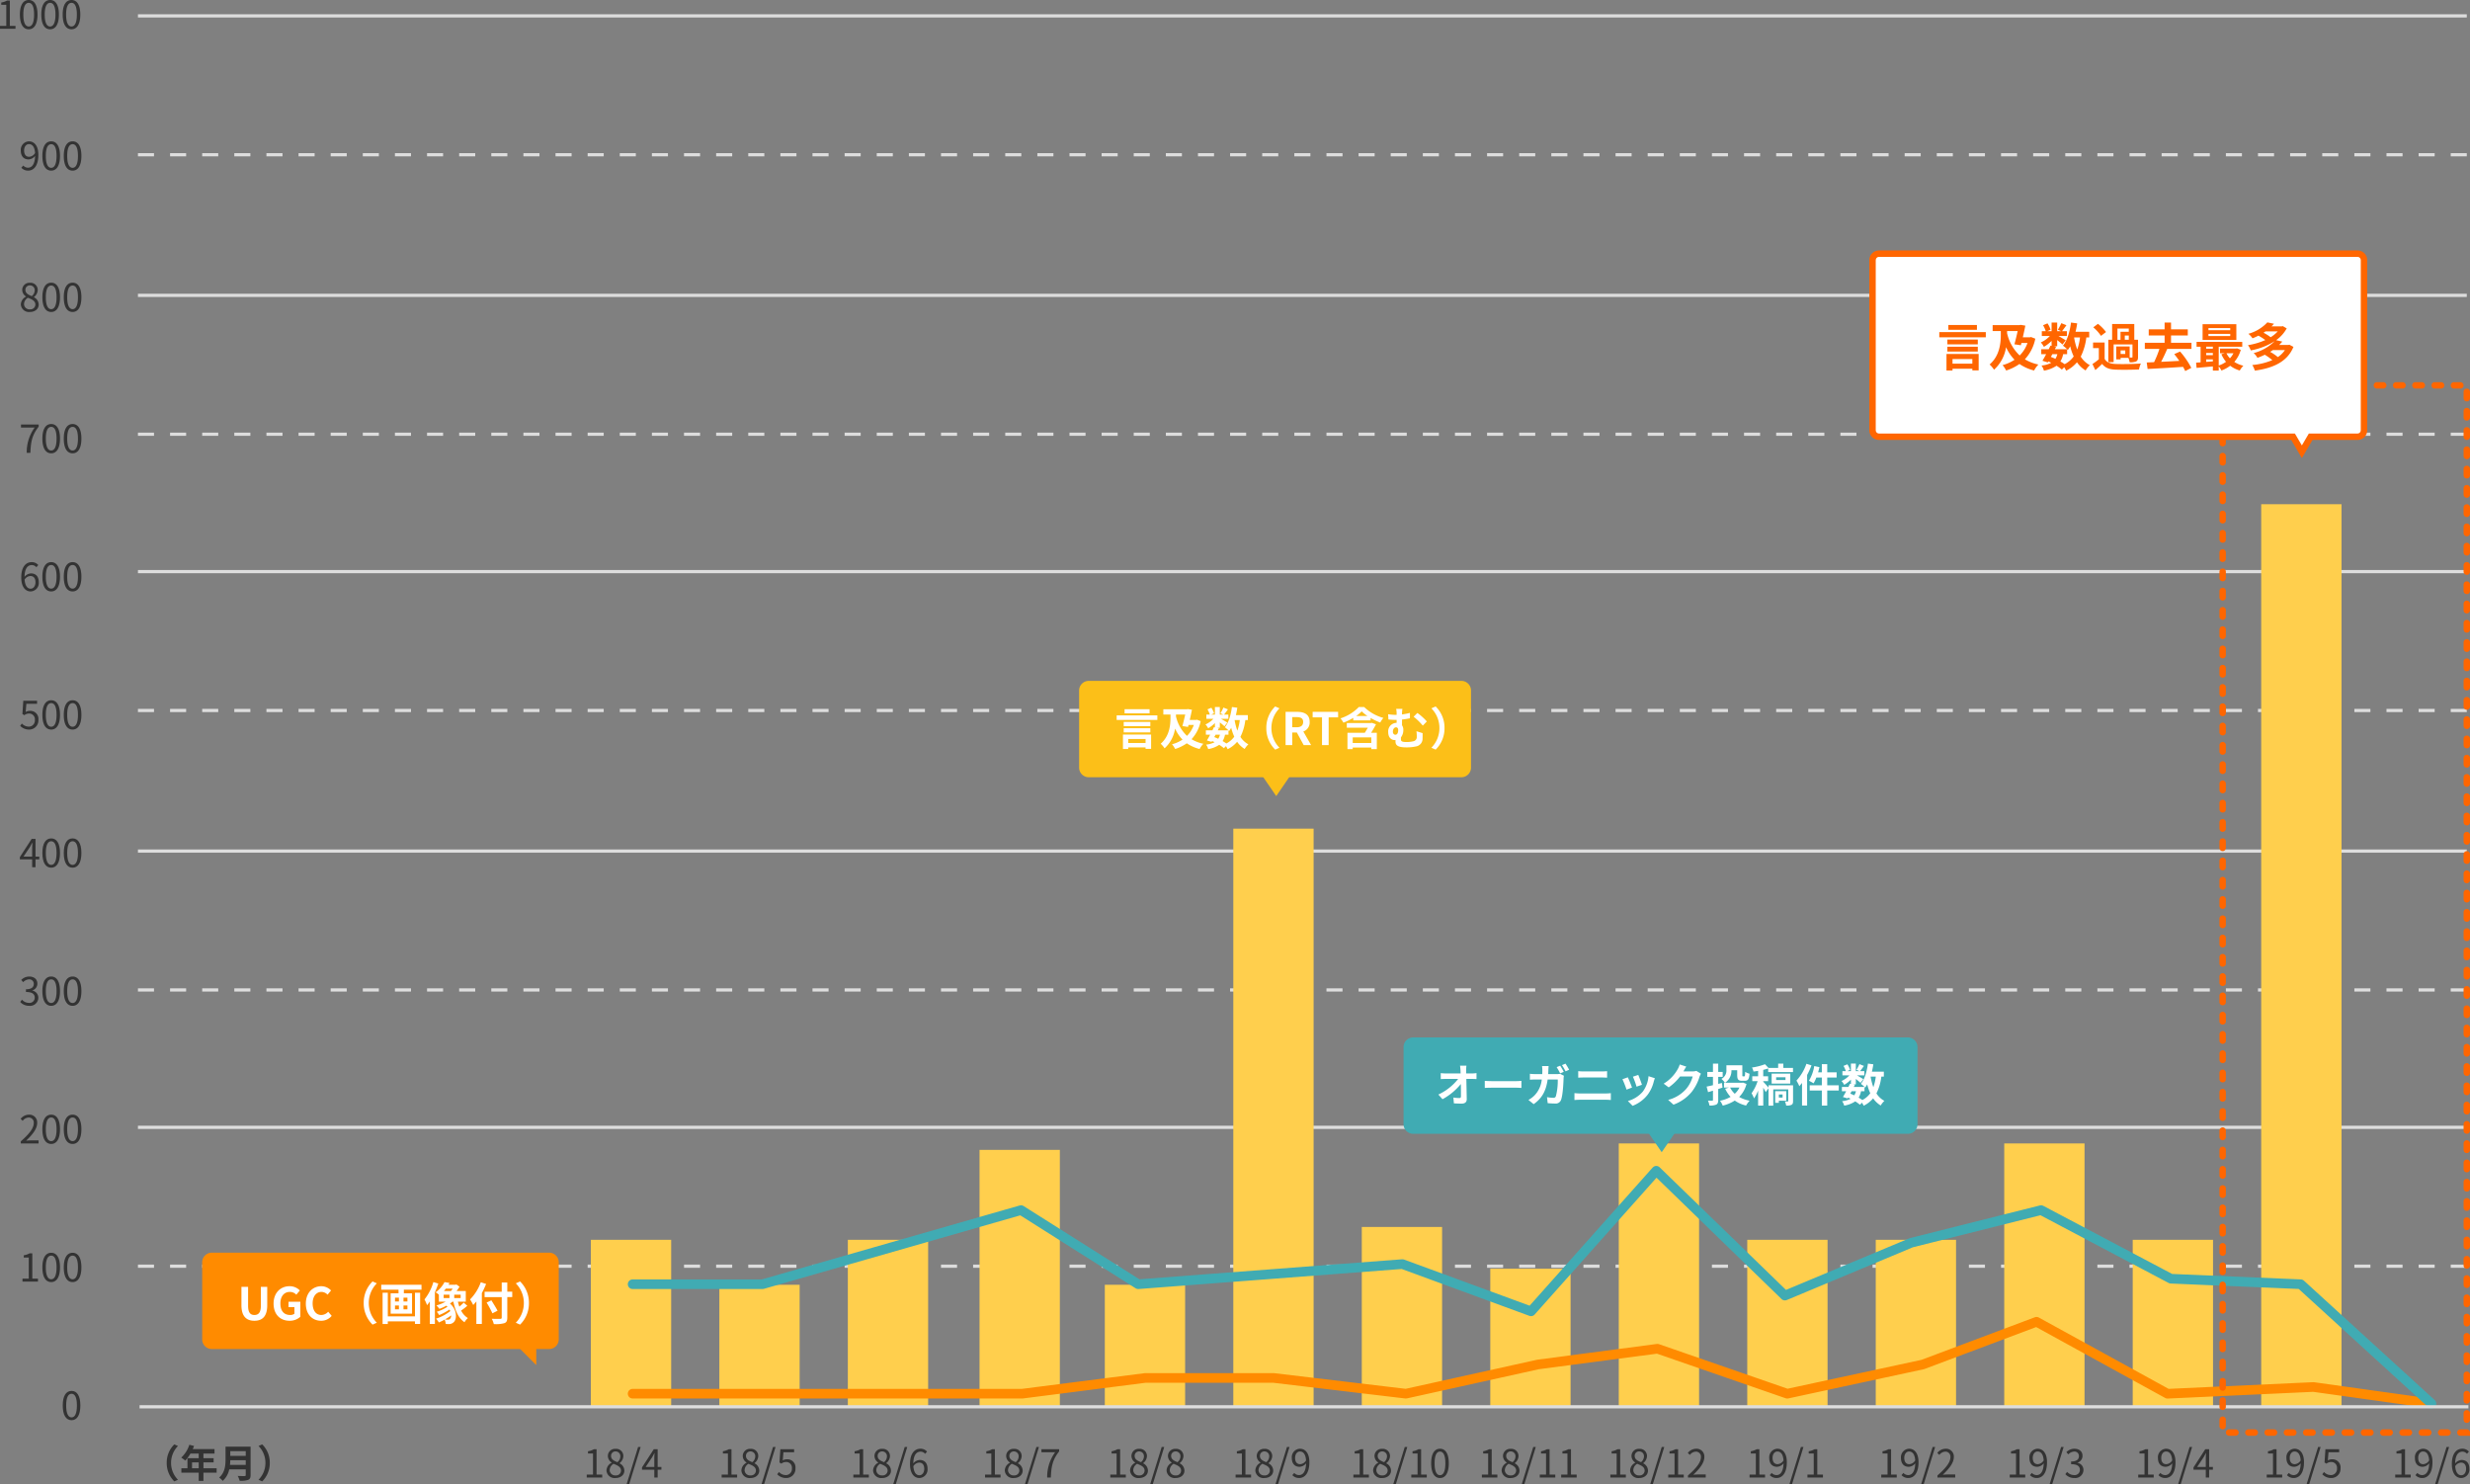 <svg xmlns="http://www.w3.org/2000/svg" width="768.944" height="462.112" viewBox="0 0 768.944 462.112">
  <rect x="0" y="0" width="768.944" height="462.112" fill="#808080" stroke="none"/>
  <g id="img_kuchikomi.svg" transform="translate(-316.056 -453.036)">
    <path id="パス_11976" data-name="パス 11976" d="M544.97-460.946h725" transform="translate(-185.97 1264.929)" fill="none" stroke="#ddd" stroke-width="1"/>
    <path id="パス_11980" data-name="パス 11980" d="M544.97-460.946h725" transform="translate(-185.97 1091.929)" fill="none" stroke="#ddd" stroke-width="1"/>
    <path id="パス_11979" data-name="パス 11979" d="M544.97-460.946h725" transform="translate(-185.97 1178.929)" fill="none" stroke="#ddd" stroke-width="1"/>
    <path id="パス_11983" data-name="パス 11983" d="M544.97-460.946h725" transform="translate(-185.97 1005.929)" fill="none" stroke="#ddd" stroke-width="1"/>
    <path id="パス_11985" data-name="パス 11985" d="M544.97-460.946h725" transform="translate(-185.97 918.929)" fill="none" stroke="#ddd" stroke-width="1"/>
    <path id="パス_11977" data-name="パス 11977" d="M544.97-460.946h725" transform="translate(-185.97 1308.16)" fill="none" stroke="#ddd" stroke-width="1" stroke-dasharray="5"/>
    <path id="パス_11981" data-name="パス 11981" d="M544.97-460.946h725" transform="translate(-185.97 1135.16)" fill="none" stroke="#ddd" stroke-width="1" stroke-dasharray="5"/>
    <path id="パス_11978" data-name="パス 11978" d="M544.97-460.946h725" transform="translate(-185.97 1222.16)" fill="none" stroke="#ddd" stroke-width="1" stroke-dasharray="5"/>
    <path id="パス_11982" data-name="パス 11982" d="M544.97-460.946h725" transform="translate(-185.97 1049.16)" fill="none" stroke="#ddd" stroke-width="1" stroke-dasharray="5"/>
    <path id="パス_11984" data-name="パス 11984" d="M544.97-460.946h725" transform="translate(-185.97 962.16)" fill="none" stroke="#ddd" stroke-width="1" stroke-dasharray="5"/>
    <path id="パス_12224" data-name="パス 12224" d="M3.336.156C5,.156,6.072-1.368,6.072-4.428S5-8.964,3.336-8.964.588-7.488.588-4.428,1.656.156,3.336.156Zm0-.876c-1.008,0-1.68-1.116-1.68-3.708,0-2.568.672-3.648,1.68-3.648S5-7,5-4.428C5-1.836,4.332-.72,3.336-.72Z" transform="translate(335 895)" fill="#333"/>
    <path id="パス_12212" data-name="パス 12212" d="M0,0H25V52H0Z" transform="translate(500 839)" fill="#ffcf4d"/>
    <path id="パス_12221" data-name="パス 12221" d="M0,0H25V38H0Z" transform="translate(540 853)" fill="#ffcf4d"/>
    <path id="パス_12222" data-name="パス 12222" d="M0,0H25V38H0Z" transform="translate(660 853)" fill="#ffcf4d"/>
    <path id="パス_12206" data-name="パス 12206" d="M0,0H25V82H0Z" transform="translate(820 809)" fill="#ffcf4d"/>
    <path id="パス_12210" data-name="パス 12210" d="M0,0H25V82H0Z" transform="translate(940 809)" fill="#ffcf4d"/>
    <path id="パス_12226" data-name="パス 12226" d="M0,0H25V281H0Z" transform="translate(1020 610)" fill="#ffcf4d"/>
    <path id="パス_12213" data-name="パス 12213" d="M0,0H25V52H0Z" transform="translate(900 839)" fill="#ffcf4d"/>
    <path id="パス_12223" data-name="パス 12223" d="M0,0H25V52H0Z" transform="translate(980 839)" fill="#ffcf4d"/>
    <path id="パス_12214" data-name="パス 12214" d="M0,0H25V52H0Z" transform="translate(580 839)" fill="#ffcf4d"/>
    <path id="パス_12218" data-name="パス 12218" d="M0,0H25V43H0Z" transform="translate(780 848)" fill="#ffcf4d"/>
    <path id="パス_12215" data-name="パス 12215" d="M0,0H25V52H0Z" transform="translate(860 839)" fill="#ffcf4d"/>
    <path id="パス_12211" data-name="パス 12211" d="M0,0H25V56H0Z" transform="translate(740 835)" fill="#ffcf4d"/>
    <path id="パス_12207" data-name="パス 12207" d="M0,0H25V80H0Z" transform="translate(621 811)" fill="#ffcf4d"/>
    <path id="パス_12201" data-name="パス 12201" d="M0,0H25V180H0Z" transform="translate(700 711)" fill="#ffcf4d"/>
    <path id="パス_12216" data-name="パス 12216" d="M1.056,0H5.88V-.912H4.116V-8.8h-.84a5.573,5.573,0,0,1-1.824.624v.7h1.56V-.912H1.056ZM10,.156c1.668,0,2.736-1.524,2.736-4.584S11.664-8.964,10-8.964,7.248-7.488,7.248-4.428,8.316.156,10,.156ZM10-.72c-1.008,0-1.68-1.116-1.68-3.708C8.316-7,8.988-8.076,10-8.076S11.664-7,11.664-4.428C11.664-1.836,10.992-.72,10-.72Zm6.66.876c1.668,0,2.736-1.524,2.736-4.584s-1.068-4.536-2.736-4.536-2.748,1.476-2.748,4.536S14.976.156,16.656.156Zm0-.876c-1.008,0-1.68-1.116-1.68-3.708,0-2.568.672-3.648,1.68-3.648S18.324-7,18.324-4.428C18.324-1.836,17.652-.72,16.656-.72Z" transform="translate(322 852)" fill="#333"/>
    <path id="パス_12205" data-name="パス 12205" d="M.528,0H6.06V-.948H3.624c-.444,0-.984.048-1.44.084C4.248-2.82,5.628-4.608,5.628-6.36a2.413,2.413,0,0,0-2.556-2.6A3.364,3.364,0,0,0,.48-7.668l.636.624A2.463,2.463,0,0,1,2.94-8.064a1.546,1.546,0,0,1,1.62,1.74C4.56-4.812,3.288-3.06.528-.648ZM10,.156c1.668,0,2.736-1.524,2.736-4.584S11.664-8.964,10-8.964,7.248-7.488,7.248-4.428,8.316.156,10,.156ZM10-.72c-1.008,0-1.68-1.116-1.68-3.708C8.316-7,8.988-8.076,10-8.076S11.664-7,11.664-4.428C11.664-1.836,10.992-.72,10-.72Zm6.66.876c1.668,0,2.736-1.524,2.736-4.584s-1.068-4.536-2.736-4.536-2.748,1.476-2.748,4.536S14.976.156,16.656.156Zm0-.876c-1.008,0-1.68-1.116-1.68-3.708,0-2.568.672-3.648,1.68-3.648S18.324-7,18.324-4.428C18.324-1.836,17.652-.72,16.656-.72Z" transform="translate(322 809)" fill="#333"/>
    <path id="パス_12200" data-name="パス 12200" d="M1.38-3.3l2-3c.252-.432.492-.864.708-1.3H4.14c-.024.456-.072,1.164-.072,1.6v2.7Zm4.9,0H5.112V-8.8H3.9L.24-3.144v.72H4.068V0H5.112V-2.424H6.276ZM10,.156c1.668,0,2.736-1.524,2.736-4.584S11.664-8.964,10-8.964,7.248-7.488,7.248-4.428,8.316.156,10,.156ZM10-.72c-1.008,0-1.68-1.116-1.68-3.708C8.316-7,8.988-8.076,10-8.076S11.664-7,11.664-4.428C11.664-1.836,10.992-.72,10-.72Zm6.66.876c1.668,0,2.736-1.524,2.736-4.584s-1.068-4.536-2.736-4.536-2.748,1.476-2.748,4.536S14.976.156,16.656.156Zm0-.876c-1.008,0-1.68-1.116-1.68-3.708,0-2.568.672-3.648,1.68-3.648S18.324-7,18.324-4.428C18.324-1.836,17.652-.72,16.656-.72Z" transform="translate(322 723)" fill="#333"/>
    <path id="パス_12197" data-name="パス 12197" d="M3.612-.7c-1.1,0-1.764-1-1.9-2.82a2.293,2.293,0,0,1,1.8-1.128C4.584-4.644,5.1-3.888,5.1-2.7S4.452-.7,3.612-.7ZM5.976-8.064a2.7,2.7,0,0,0-2.052-.9C2.22-8.964.672-7.644.672-4.2.672-1.3,1.92.156,3.612.156A2.641,2.641,0,0,0,6.132-2.7c0-1.836-.948-2.76-2.436-2.76a2.736,2.736,0,0,0-2,1.068C1.74-7.128,2.76-8.052,3.96-8.052a1.86,1.86,0,0,1,1.416.672ZM10,.156c1.668,0,2.736-1.524,2.736-4.584S11.664-8.964,10-8.964,7.248-7.488,7.248-4.428,8.316.156,10,.156ZM10-.72c-1.008,0-1.68-1.116-1.68-3.708C8.316-7,8.988-8.076,10-8.076S11.664-7,11.664-4.428C11.664-1.836,10.992-.72,10-.72Zm6.66.876c1.668,0,2.736-1.524,2.736-4.584s-1.068-4.536-2.736-4.536-2.748,1.476-2.748,4.536S14.976.156,16.656.156Zm0-.876c-1.008,0-1.68-1.116-1.68-3.708,0-2.568.672-3.648,1.68-3.648S18.324-7,18.324-4.428C18.324-1.836,17.652-.72,16.656-.72Z" transform="translate(322 637)" fill="#333"/>
    <path id="パス_12196" data-name="パス 12196" d="M2.376,0h1.14c.132-3.444.516-5.484,2.58-8.136V-8.8H.588v.936h4.26A13.027,13.027,0,0,0,2.376,0ZM10,.156c1.668,0,2.736-1.524,2.736-4.584S11.664-8.964,10-8.964,7.248-7.488,7.248-4.428,8.316.156,10,.156ZM10-.72c-1.008,0-1.68-1.116-1.68-3.708C8.316-7,8.988-8.076,10-8.076S11.664-7,11.664-4.428C11.664-1.836,10.992-.72,10-.72Zm6.66.876c1.668,0,2.736-1.524,2.736-4.584s-1.068-4.536-2.736-4.536-2.748,1.476-2.748,4.536S14.976.156,16.656.156Zm0-.876c-1.008,0-1.68-1.116-1.68-3.708,0-2.568.672-3.648,1.68-3.648S18.324-7,18.324-4.428C18.324-1.836,17.652-.72,16.656-.72Z" transform="translate(322 594)" fill="#333"/>
    <path id="パス_12195" data-name="パス 12195" d="M3.348.156c1.656,0,2.76-1,2.76-2.28a2.567,2.567,0,0,0-1.488-2.3v-.06A2.884,2.884,0,0,0,5.8-6.612,2.225,2.225,0,0,0,3.384-8.928,2.231,2.231,0,0,0,.972-6.7,2.445,2.445,0,0,0,2.16-4.668v.06A2.817,2.817,0,0,0,.54-2.184,2.523,2.523,0,0,0,3.348.156Zm.6-4.932c-1.032-.408-1.98-.864-1.98-1.92A1.352,1.352,0,0,1,3.36-8.124a1.468,1.468,0,0,1,1.5,1.572A2.36,2.36,0,0,1,3.948-4.776ZM3.372-.66A1.687,1.687,0,0,1,1.536-2.28a2.391,2.391,0,0,1,1.2-1.992c1.248.5,2.328.948,2.328,2.124A1.524,1.524,0,0,1,3.372-.66ZM10,.156c1.668,0,2.736-1.524,2.736-4.584S11.664-8.964,10-8.964,7.248-7.488,7.248-4.428,8.316.156,10,.156ZM10-.72c-1.008,0-1.68-1.116-1.68-3.708C8.316-7,8.988-8.076,10-8.076S11.664-7,11.664-4.428C11.664-1.836,10.992-.72,10-.72Zm6.66.876c1.668,0,2.736-1.524,2.736-4.584s-1.068-4.536-2.736-4.536-2.748,1.476-2.748,4.536S14.976.156,16.656.156Zm0-.876c-1.008,0-1.68-1.116-1.68-3.708,0-2.568.672-3.648,1.68-3.648S18.324-7,18.324-4.428C18.324-1.836,17.652-.72,16.656-.72Z" transform="translate(322 550)" fill="#333"/>
    <path id="パス_12194" data-name="パス 12194" d="M3.132-4.152c-1.044,0-1.572-.768-1.572-1.956S2.208-8.1,3.048-8.1c1.128,0,1.8.96,1.92,2.772A2.325,2.325,0,0,1,3.132-4.152ZM.7-.744a2.8,2.8,0,0,0,2.112.9C4.464.156,6-1.212,6-4.776c0-2.8-1.26-4.188-2.952-4.188A2.641,2.641,0,0,0,.528-6.108c0,1.824.96,2.772,2.424,2.772A2.712,2.712,0,0,0,4.98-4.428C4.9-1.692,3.912-.756,2.772-.756A1.985,1.985,0,0,1,1.3-1.428Zm9.3.9c1.668,0,2.736-1.524,2.736-4.584S11.664-8.964,10-8.964,7.248-7.488,7.248-4.428,8.316.156,10,.156ZM10-.72c-1.008,0-1.68-1.116-1.68-3.708C8.316-7,8.988-8.076,10-8.076S11.664-7,11.664-4.428C11.664-1.836,10.992-.72,10-.72Zm6.66.876c1.668,0,2.736-1.524,2.736-4.584s-1.068-4.536-2.736-4.536-2.748,1.476-2.748,4.536S14.976.156,16.656.156Zm0-.876c-1.008,0-1.68-1.116-1.68-3.708,0-2.568.672-3.648,1.68-3.648S18.324-7,18.324-4.428C18.324-1.836,17.652-.72,16.656-.72Z" transform="translate(322 506)" fill="#333"/>
    <path id="パス_12193" data-name="パス 12193" d="M1.056,0H5.88V-.912H4.116V-8.8h-.84a5.573,5.573,0,0,1-1.824.624v.7h1.56V-.912H1.056ZM10,.156c1.668,0,2.736-1.524,2.736-4.584S11.664-8.964,10-8.964,7.248-7.488,7.248-4.428,8.316.156,10,.156ZM10-.72c-1.008,0-1.68-1.116-1.68-3.708C8.316-7,8.988-8.076,10-8.076S11.664-7,11.664-4.428C11.664-1.836,10.992-.72,10-.72Zm6.66.876c1.668,0,2.736-1.524,2.736-4.584s-1.068-4.536-2.736-4.536-2.748,1.476-2.748,4.536S14.976.156,16.656.156Zm0-.876c-1.008,0-1.68-1.116-1.68-3.708,0-2.568.672-3.648,1.68-3.648S18.324-7,18.324-4.428C18.324-1.836,17.652-.72,16.656-.72Zm6.66.876c1.668,0,2.736-1.524,2.736-4.584s-1.068-4.536-2.736-4.536-2.748,1.476-2.748,4.536S21.636.156,23.316.156Zm0-.876c-1.008,0-1.68-1.116-1.68-3.708,0-2.568.672-3.648,1.68-3.648S24.984-7,24.984-4.428C24.984-1.836,24.312-.72,23.316-.72Z" transform="translate(315 462)" fill="#333"/>
    <path id="パス_12202" data-name="パス 12202" d="M3.168.156a2.561,2.561,0,0,0,2.82-2.508A2.262,2.262,0,0,0,4.116-4.584v-.048A2.193,2.193,0,0,0,5.688-6.756c0-1.416-1.08-2.208-2.556-2.208A3.522,3.522,0,0,0,.672-7.908l.588.7a2.745,2.745,0,0,1,1.824-.876A1.374,1.374,0,0,1,4.572-6.672c0,.948-.624,1.68-2.436,1.68v.84c2.028,0,2.736.708,2.736,1.764A1.62,1.62,0,0,1,3.084-.756,2.908,2.908,0,0,1,.9-1.764l-.552.72A3.641,3.641,0,0,0,3.168.156ZM10,.156c1.668,0,2.736-1.524,2.736-4.584S11.664-8.964,10-8.964,7.248-7.488,7.248-4.428,8.316.156,10,.156ZM10-.72c-1.008,0-1.68-1.116-1.68-3.708C8.316-7,8.988-8.076,10-8.076S11.664-7,11.664-4.428C11.664-1.836,10.992-.72,10-.72Zm6.66.876c1.668,0,2.736-1.524,2.736-4.584s-1.068-4.536-2.736-4.536-2.748,1.476-2.748,4.536S14.976.156,16.656.156Zm0-.876c-1.008,0-1.68-1.116-1.68-3.708,0-2.568.672-3.648,1.68-3.648S18.324-7,18.324-4.428C18.324-1.836,17.652-.72,16.656-.72Z" transform="translate(322 766)" fill="#333"/>
    <path id="パス_12198" data-name="パス 12198" d="M3.132.156a2.857,2.857,0,0,0,2.88-3.024,2.51,2.51,0,0,0-2.652-2.8,2.526,2.526,0,0,0-1.308.348L2.268-7.86H5.592V-8.8H1.308L1.032-4.68l.588.36a2.393,2.393,0,0,1,1.464-.516,1.78,1.78,0,0,1,1.824,2A1.9,1.9,0,0,1,3.036-.756a2.894,2.894,0,0,1-2.16-.972l-.54.72A3.737,3.737,0,0,0,3.132.156ZM10,.156c1.668,0,2.736-1.524,2.736-4.584S11.664-8.964,10-8.964,7.248-7.488,7.248-4.428,8.316.156,10,.156ZM10-.72c-1.008,0-1.68-1.116-1.68-3.708C8.316-7,8.988-8.076,10-8.076S11.664-7,11.664-4.428C11.664-1.836,10.992-.72,10-.72Zm6.66.876c1.668,0,2.736-1.524,2.736-4.584s-1.068-4.536-2.736-4.536-2.748,1.476-2.748,4.536S14.976.156,16.656.156Zm0-.876c-1.008,0-1.68-1.116-1.68-3.708,0-2.568.672-3.648,1.68-3.648S18.324-7,18.324-4.428C18.324-1.836,17.652-.72,16.656-.72Z" transform="translate(322 680)" fill="#333"/>
    <path id="パス_12227" data-name="パス 12227" d="M-11.286,0h4.824V-.912H-8.226V-8.8h-.84a5.573,5.573,0,0,1-1.824.624v.7h1.56V-.912h-1.956Zm8.952.156c1.656,0,2.76-1,2.76-2.28a2.567,2.567,0,0,0-1.488-2.3v-.06A2.884,2.884,0,0,0,.114-6.612,2.225,2.225,0,0,0-2.3-8.928,2.231,2.231,0,0,0-4.71-6.7,2.445,2.445,0,0,0-3.522-4.668v.06a2.817,2.817,0,0,0-1.62,2.424A2.523,2.523,0,0,0-2.334.156Zm.6-4.932c-1.032-.408-1.98-.864-1.98-1.92A1.352,1.352,0,0,1-2.322-8.124a1.468,1.468,0,0,1,1.5,1.572A2.36,2.36,0,0,1-1.734-4.776ZM-2.31-.66A1.687,1.687,0,0,1-4.146-2.28a2.391,2.391,0,0,1,1.2-1.992c1.248.5,2.328.948,2.328,2.124A1.524,1.524,0,0,1-2.31-.66ZM1.11,2.148h.8L5.5-9.516H4.71ZM7.062-3.3l2-3c.252-.432.492-.864.708-1.3h.048C9.8-7.14,9.75-6.432,9.75-6v2.7Zm4.9,0H10.794V-8.8H9.582L5.922-3.144v.72H9.75V0h1.044V-2.424h1.164Z" transform="translate(510 913)" fill="#333"/>
    <path id="パス_12228" data-name="パス 12228" d="M-13.68,1.2l1.14-.5A7.455,7.455,0,0,1-14.688-4.56,7.455,7.455,0,0,1-12.54-9.816l-1.14-.5a7.908,7.908,0,0,0-2.364,5.76A7.908,7.908,0,0,0-13.68,1.2Zm5.52-4.08V-4.7h2.076V-2.88Zm7.656,0h-4.1V-4.7H-1.44v-1.32H-4.608v-1.44h3.444v-1.38h-6.78a7.661,7.661,0,0,0,.4-.984L-9-10.2a9.254,9.254,0,0,1-2.52,4,11.044,11.044,0,0,1,1.236.924A10.784,10.784,0,0,0-8.652-7.464h2.568v1.44h-3.5V-2.88h-1.9v1.368h5.4V1.056h1.476V-1.512H-.5ZM3.66-3.924c.048-.5.072-1.008.084-1.464H8.556v1.464Zm4.9-4.284v1.464H3.744V-8.208ZM10.068-9.6h-7.8v3.948C2.268-3.828,2.1-1.536.288.012a5.636,5.636,0,0,1,1.1,1.032A6.455,6.455,0,0,0,3.42-2.544H8.556V-.8c0,.252-.1.348-.384.348-.264,0-1.272.012-2.112-.036a6.126,6.126,0,0,1,.6,1.5A7.26,7.26,0,0,0,9.312.732c.552-.24.756-.648.756-1.512Zm3.612-.72-1.14.5A7.455,7.455,0,0,1,14.688-4.56,7.455,7.455,0,0,1,12.54.7l1.14.5a7.908,7.908,0,0,0,2.364-5.76A7.908,7.908,0,0,0,13.68-10.32Z" transform="translate(384 913)" fill="#333"/>
    <path id="パス_12229" data-name="パス 12229" d="M-11.286,0h4.824V-.912H-8.226V-8.8h-.84a5.573,5.573,0,0,1-1.824.624v.7h1.56V-.912h-1.956Zm8.952.156c1.656,0,2.76-1,2.76-2.28a2.567,2.567,0,0,0-1.488-2.3v-.06A2.884,2.884,0,0,0,.114-6.612,2.225,2.225,0,0,0-2.3-8.928,2.231,2.231,0,0,0-4.71-6.7,2.445,2.445,0,0,0-3.522-4.668v.06a2.817,2.817,0,0,0-1.62,2.424A2.523,2.523,0,0,0-2.334.156Zm.6-4.932c-1.032-.408-1.98-.864-1.98-1.92A1.352,1.352,0,0,1-2.322-8.124a1.468,1.468,0,0,1,1.5,1.572A2.36,2.36,0,0,1-1.734-4.776ZM-2.31-.66A1.687,1.687,0,0,1-4.146-2.28a2.391,2.391,0,0,1,1.2-1.992c1.248.5,2.328.948,2.328,2.124A1.524,1.524,0,0,1-2.31-.66ZM1.11,2.148h.8L5.5-9.516H4.71ZM8.814.156a2.857,2.857,0,0,0,2.88-3.024,2.51,2.51,0,0,0-2.652-2.8,2.526,2.526,0,0,0-1.308.348L7.95-7.86h3.324V-8.8H6.99L6.714-4.68l.588.36a2.393,2.393,0,0,1,1.464-.516,1.78,1.78,0,0,1,1.824,2A1.9,1.9,0,0,1,8.718-.756a2.894,2.894,0,0,1-2.16-.972l-.54.72A3.737,3.737,0,0,0,8.814.156Z" transform="translate(552 913)" fill="#333"/>
    <path id="パス_12230" data-name="パス 12230" d="M-11.286,0h4.824V-.912H-8.226V-8.8h-.84a5.573,5.573,0,0,1-1.824.624v.7h1.56V-.912h-1.956Zm8.952.156c1.656,0,2.76-1,2.76-2.28a2.567,2.567,0,0,0-1.488-2.3v-.06A2.884,2.884,0,0,0,.114-6.612,2.225,2.225,0,0,0-2.3-8.928,2.231,2.231,0,0,0-4.71-6.7,2.445,2.445,0,0,0-3.522-4.668v.06a2.817,2.817,0,0,0-1.62,2.424A2.523,2.523,0,0,0-2.334.156Zm.6-4.932c-1.032-.408-1.98-.864-1.98-1.92A1.352,1.352,0,0,1-2.322-8.124a1.468,1.468,0,0,1,1.5,1.572A2.36,2.36,0,0,1-1.734-4.776ZM-2.31-.66A1.687,1.687,0,0,1-4.146-2.28a2.391,2.391,0,0,1,1.2-1.992c1.248.5,2.328.948,2.328,2.124A1.524,1.524,0,0,1-2.31-.66ZM1.11,2.148h.8L5.5-9.516H4.71ZM9.294-.7c-1.1,0-1.764-1-1.9-2.82A2.293,2.293,0,0,1,9.2-4.644c1.068,0,1.584.756,1.584,1.944S10.134-.7,9.294-.7Zm2.364-7.368a2.7,2.7,0,0,0-2.052-.9c-1.7,0-3.252,1.32-3.252,4.764C6.354-1.3,7.6.156,9.294.156A2.641,2.641,0,0,0,11.814-2.7c0-1.836-.948-2.76-2.436-2.76a2.736,2.736,0,0,0-2,1.068c.048-2.736,1.068-3.66,2.268-3.66a1.86,1.86,0,0,1,1.416.672Z" transform="translate(593 913)" fill="#333"/>
    <path id="パス_12231" data-name="パス 12231" d="M-11.286,0h4.824V-.912H-8.226V-8.8h-.84a5.573,5.573,0,0,1-1.824.624v.7h1.56V-.912h-1.956Zm8.952.156c1.656,0,2.76-1,2.76-2.28a2.567,2.567,0,0,0-1.488-2.3v-.06A2.884,2.884,0,0,0,.114-6.612,2.225,2.225,0,0,0-2.3-8.928,2.231,2.231,0,0,0-4.71-6.7,2.445,2.445,0,0,0-3.522-4.668v.06a2.817,2.817,0,0,0-1.62,2.424A2.523,2.523,0,0,0-2.334.156Zm.6-4.932c-1.032-.408-1.98-.864-1.98-1.92A1.352,1.352,0,0,1-2.322-8.124a1.468,1.468,0,0,1,1.5,1.572A2.36,2.36,0,0,1-1.734-4.776ZM-2.31-.66A1.687,1.687,0,0,1-4.146-2.28a2.391,2.391,0,0,1,1.2-1.992c1.248.5,2.328.948,2.328,2.124A1.524,1.524,0,0,1-2.31-.66ZM1.11,2.148h.8L5.5-9.516H4.71ZM8.058,0H9.2c.132-3.444.516-5.484,2.58-8.136V-8.8H6.27v.936h4.26A13.027,13.027,0,0,0,8.058,0Z" transform="translate(634 913)" fill="#333"/>
    <path id="パス_12232" data-name="パス 12232" d="M-11.286,0h4.824V-.912H-8.226V-8.8h-.84a5.573,5.573,0,0,1-1.824.624v.7h1.56V-.912h-1.956Zm8.952.156c1.656,0,2.76-1,2.76-2.28a2.567,2.567,0,0,0-1.488-2.3v-.06A2.884,2.884,0,0,0,.114-6.612,2.225,2.225,0,0,0-2.3-8.928,2.231,2.231,0,0,0-4.71-6.7,2.445,2.445,0,0,0-3.522-4.668v.06a2.817,2.817,0,0,0-1.62,2.424A2.523,2.523,0,0,0-2.334.156Zm.6-4.932c-1.032-.408-1.98-.864-1.98-1.92A1.352,1.352,0,0,1-2.322-8.124a1.468,1.468,0,0,1,1.5,1.572A2.36,2.36,0,0,1-1.734-4.776ZM-2.31-.66A1.687,1.687,0,0,1-4.146-2.28a2.391,2.391,0,0,1,1.2-1.992c1.248.5,2.328.948,2.328,2.124A1.524,1.524,0,0,1-2.31-.66ZM1.11,2.148h.8L5.5-9.516H4.71ZM9.03.156c1.656,0,2.76-1,2.76-2.28a2.567,2.567,0,0,0-1.488-2.3v-.06a2.884,2.884,0,0,0,1.176-2.124A2.225,2.225,0,0,0,9.066-8.928,2.231,2.231,0,0,0,6.654-6.7,2.445,2.445,0,0,0,7.842-4.668v.06a2.817,2.817,0,0,0-1.62,2.424A2.523,2.523,0,0,0,9.03.156Zm.6-4.932C8.6-5.184,7.65-5.64,7.65-6.7A1.352,1.352,0,0,1,9.042-8.124a1.468,1.468,0,0,1,1.5,1.572A2.36,2.36,0,0,1,9.63-4.776ZM9.054-.66A1.687,1.687,0,0,1,7.218-2.28a2.391,2.391,0,0,1,1.2-1.992c1.248.5,2.328.948,2.328,2.124A1.524,1.524,0,0,1,9.054-.66Z" transform="translate(673 913)" fill="#333"/>
    <path id="パス_12233" data-name="パス 12233" d="M-11.286,0h4.824V-.912H-8.226V-8.8h-.84a5.573,5.573,0,0,1-1.824.624v.7h1.56V-.912h-1.956Zm8.952.156c1.656,0,2.76-1,2.76-2.28a2.567,2.567,0,0,0-1.488-2.3v-.06A2.884,2.884,0,0,0,.114-6.612,2.225,2.225,0,0,0-2.3-8.928,2.231,2.231,0,0,0-4.71-6.7,2.445,2.445,0,0,0-3.522-4.668v.06a2.817,2.817,0,0,0-1.62,2.424A2.523,2.523,0,0,0-2.334.156Zm.6-4.932c-1.032-.408-1.98-.864-1.98-1.92A1.352,1.352,0,0,1-2.322-8.124a1.468,1.468,0,0,1,1.5,1.572A2.36,2.36,0,0,1-1.734-4.776ZM-2.31-.66A1.687,1.687,0,0,1-4.146-2.28a2.391,2.391,0,0,1,1.2-1.992c1.248.5,2.328.948,2.328,2.124A1.524,1.524,0,0,1-2.31-.66ZM1.11,2.148h.8L5.5-9.516H4.71Zm7.7-6.3c-1.044,0-1.572-.768-1.572-1.956S7.89-8.1,8.73-8.1c1.128,0,1.8.96,1.92,2.772A2.325,2.325,0,0,1,8.814-4.152ZM6.378-.744a2.8,2.8,0,0,0,2.112.9c1.656,0,3.192-1.368,3.192-4.932,0-2.8-1.26-4.188-2.952-4.188A2.641,2.641,0,0,0,6.21-6.108c0,1.824.96,2.772,2.424,2.772a2.712,2.712,0,0,0,2.028-1.092C10.578-1.692,9.594-.756,8.454-.756a1.985,1.985,0,0,1-1.476-.672Z" transform="translate(712 913)" fill="#333"/>
    <path id="パス_12234" data-name="パス 12234" d="M-14.616,0h4.824V-.912h-1.764V-8.8h-.84a5.573,5.573,0,0,1-1.824.624v.7h1.56V-.912h-1.956Zm8.952.156c1.656,0,2.76-1,2.76-2.28a2.567,2.567,0,0,0-1.488-2.3v-.06A2.884,2.884,0,0,0-3.216-6.612,2.225,2.225,0,0,0-5.628-8.928,2.231,2.231,0,0,0-8.04-6.7,2.445,2.445,0,0,0-6.852-4.668v.06a2.817,2.817,0,0,0-1.62,2.424A2.523,2.523,0,0,0-5.664.156Zm.6-4.932C-6.1-5.184-7.044-5.64-7.044-6.7A1.352,1.352,0,0,1-5.652-8.124a1.468,1.468,0,0,1,1.5,1.572A2.36,2.36,0,0,1-5.064-4.776ZM-5.64-.66A1.687,1.687,0,0,1-7.476-2.28a2.391,2.391,0,0,1,1.2-1.992c1.248.5,2.328.948,2.328,2.124A1.524,1.524,0,0,1-5.64-.66Zm3.42,2.808h.8L2.172-9.516H1.38ZM3.408,0H8.232V-.912H6.468V-8.8h-.84A5.573,5.573,0,0,1,3.8-8.172v.7h1.56V-.912H3.408Zm8.94.156c1.668,0,2.736-1.524,2.736-4.584s-1.068-4.536-2.736-4.536S9.6-7.488,9.6-4.428,10.668.156,12.348.156Zm0-.876c-1.008,0-1.68-1.116-1.68-3.708,0-2.568.672-3.648,1.68-3.648S14.016-7,14.016-4.428C14.016-1.836,13.344-.72,12.348-.72Z" transform="translate(752 913)" fill="#333"/>
    <path id="パス_12235" data-name="パス 12235" d="M-14.616,0h4.824V-.912h-1.764V-8.8h-.84a5.573,5.573,0,0,1-1.824.624v.7h1.56V-.912h-1.956Zm8.952.156c1.656,0,2.76-1,2.76-2.28a2.567,2.567,0,0,0-1.488-2.3v-.06A2.884,2.884,0,0,0-3.216-6.612,2.225,2.225,0,0,0-5.628-8.928,2.231,2.231,0,0,0-8.04-6.7,2.445,2.445,0,0,0-6.852-4.668v.06a2.817,2.817,0,0,0-1.62,2.424A2.523,2.523,0,0,0-5.664.156Zm.6-4.932C-6.1-5.184-7.044-5.64-7.044-6.7A1.352,1.352,0,0,1-5.652-8.124a1.468,1.468,0,0,1,1.5,1.572A2.36,2.36,0,0,1-5.064-4.776ZM-5.64-.66A1.687,1.687,0,0,1-7.476-2.28a2.391,2.391,0,0,1,1.2-1.992c1.248.5,2.328.948,2.328,2.124A1.524,1.524,0,0,1-5.64-.66Zm3.42,2.808h.8L2.172-9.516H1.38ZM3.408,0H8.232V-.912H6.468V-8.8h-.84A5.573,5.573,0,0,1,3.8-8.172v.7h1.56V-.912H3.408Zm6.66,0h4.824V-.912H13.128V-8.8h-.84a5.573,5.573,0,0,1-1.824.624v.7h1.56V-.912H10.068Z" transform="translate(792 913)" fill="#333"/>
    <path id="パス_12236" data-name="パス 12236" d="M-14.616,0h4.824V-.912h-1.764V-8.8h-.84a5.573,5.573,0,0,1-1.824.624v.7h1.56V-.912h-1.956Zm8.952.156c1.656,0,2.76-1,2.76-2.28a2.567,2.567,0,0,0-1.488-2.3v-.06A2.884,2.884,0,0,0-3.216-6.612,2.225,2.225,0,0,0-5.628-8.928,2.231,2.231,0,0,0-8.04-6.7,2.445,2.445,0,0,0-6.852-4.668v.06a2.817,2.817,0,0,0-1.62,2.424A2.523,2.523,0,0,0-5.664.156Zm.6-4.932C-6.1-5.184-7.044-5.64-7.044-6.7A1.352,1.352,0,0,1-5.652-8.124a1.468,1.468,0,0,1,1.5,1.572A2.36,2.36,0,0,1-5.064-4.776ZM-5.64-.66A1.687,1.687,0,0,1-7.476-2.28a2.391,2.391,0,0,1,1.2-1.992c1.248.5,2.328.948,2.328,2.124A1.524,1.524,0,0,1-5.64-.66Zm3.42,2.808h.8L2.172-9.516H1.38ZM3.408,0H8.232V-.912H6.468V-8.8h-.84A5.573,5.573,0,0,1,3.8-8.172v.7h1.56V-.912H3.408ZM9.54,0h5.532V-.948H12.636c-.444,0-.984.048-1.44.084C13.26-2.82,14.64-4.608,14.64-6.36a2.413,2.413,0,0,0-2.556-2.6,3.364,3.364,0,0,0-2.592,1.3l.636.624a2.463,2.463,0,0,1,1.824-1.02,1.546,1.546,0,0,1,1.62,1.74c0,1.512-1.272,3.264-4.032,5.676Z" transform="translate(832 913)" fill="#333"/>
    <path id="パス_12237" data-name="パス 12237" d="M-11.286,0h4.824V-.912H-8.226V-8.8h-.84a5.573,5.573,0,0,1-1.824.624v.7h1.56V-.912h-1.956ZM-2.55-4.152c-1.044,0-1.572-.768-1.572-1.956S-3.474-8.1-2.634-8.1c1.128,0,1.8.96,1.92,2.772A2.325,2.325,0,0,1-2.55-4.152ZM-4.986-.744a2.8,2.8,0,0,0,2.112.9C-1.218.156.318-1.212.318-4.776c0-2.8-1.26-4.188-2.952-4.188a2.641,2.641,0,0,0-2.52,2.856c0,1.824.96,2.772,2.424,2.772A2.712,2.712,0,0,0-.7-4.428C-.786-1.692-1.77-.756-2.91-.756a1.985,1.985,0,0,1-1.476-.672Zm6.1,2.892h.8L5.5-9.516H4.71ZM6.738,0h4.824V-.912H9.8V-8.8h-.84a5.573,5.573,0,0,1-1.824.624v.7h1.56V-.912H6.738Z" transform="translate(872 913)" fill="#333"/>
    <path id="パス_12238" data-name="パス 12238" d="M-11.286,0h4.824V-.912H-8.226V-8.8h-.84a5.573,5.573,0,0,1-1.824.624v.7h1.56V-.912h-1.956ZM-2.55-4.152c-1.044,0-1.572-.768-1.572-1.956S-3.474-8.1-2.634-8.1c1.128,0,1.8.96,1.92,2.772A2.325,2.325,0,0,1-2.55-4.152ZM-4.986-.744a2.8,2.8,0,0,0,2.112.9C-1.218.156.318-1.212.318-4.776c0-2.8-1.26-4.188-2.952-4.188a2.641,2.641,0,0,0-2.52,2.856c0,1.824.96,2.772,2.424,2.772A2.712,2.712,0,0,0-.7-4.428C-.786-1.692-1.77-.756-2.91-.756a1.985,1.985,0,0,1-1.476-.672Zm6.1,2.892h.8L5.5-9.516H4.71ZM6.21,0h5.532V-.948H9.306c-.444,0-.984.048-1.44.084C9.93-2.82,11.31-4.608,11.31-6.36a2.413,2.413,0,0,0-2.556-2.6,3.364,3.364,0,0,0-2.592,1.3l.636.624a2.463,2.463,0,0,1,1.824-1.02,1.546,1.546,0,0,1,1.62,1.74c0,1.512-1.272,3.264-4.032,5.676Z" transform="translate(913 913)" fill="#333"/>
    <path id="パス_12239" data-name="パス 12239" d="M-11.286,0h4.824V-.912H-8.226V-8.8h-.84a5.573,5.573,0,0,1-1.824.624v.7h1.56V-.912h-1.956ZM-2.55-4.152c-1.044,0-1.572-.768-1.572-1.956S-3.474-8.1-2.634-8.1c1.128,0,1.8.96,1.92,2.772A2.325,2.325,0,0,1-2.55-4.152ZM-4.986-.744a2.8,2.8,0,0,0,2.112.9C-1.218.156.318-1.212.318-4.776c0-2.8-1.26-4.188-2.952-4.188a2.641,2.641,0,0,0-2.52,2.856c0,1.824.96,2.772,2.424,2.772A2.712,2.712,0,0,0-.7-4.428C-.786-1.692-1.77-.756-2.91-.756a1.985,1.985,0,0,1-1.476-.672Zm6.1,2.892h.8L5.5-9.516H4.71ZM8.85.156a2.561,2.561,0,0,0,2.82-2.508A2.262,2.262,0,0,0,9.8-4.584v-.048A2.193,2.193,0,0,0,11.37-6.756c0-1.416-1.08-2.208-2.556-2.208a3.522,3.522,0,0,0-2.46,1.056l.588.7a2.745,2.745,0,0,1,1.824-.876,1.374,1.374,0,0,1,1.488,1.416c0,.948-.624,1.68-2.436,1.68v.84c2.028,0,2.736.708,2.736,1.764A1.62,1.62,0,0,1,8.766-.756,2.908,2.908,0,0,1,6.582-1.764l-.552.72A3.641,3.641,0,0,0,8.85.156Z" transform="translate(953 913)" fill="#333"/>
    <path id="パス_12240" data-name="パス 12240" d="M-11.286,0h4.824V-.912H-8.226V-8.8h-.84a5.573,5.573,0,0,1-1.824.624v.7h1.56V-.912h-1.956ZM-2.55-4.152c-1.044,0-1.572-.768-1.572-1.956S-3.474-8.1-2.634-8.1c1.128,0,1.8.96,1.92,2.772A2.325,2.325,0,0,1-2.55-4.152ZM-4.986-.744a2.8,2.8,0,0,0,2.112.9C-1.218.156.318-1.212.318-4.776c0-2.8-1.26-4.188-2.952-4.188a2.641,2.641,0,0,0-2.52,2.856c0,1.824.96,2.772,2.424,2.772A2.712,2.712,0,0,0-.7-4.428C-.786-1.692-1.77-.756-2.91-.756a1.985,1.985,0,0,1-1.476-.672Zm6.1,2.892h.8L5.5-9.516H4.71ZM7.062-3.3l2-3c.252-.432.492-.864.708-1.3h.048C9.8-7.14,9.75-6.432,9.75-6v2.7Zm4.9,0H10.794V-8.8H9.582L5.922-3.144v.72H9.75V0h1.044V-2.424h1.164Z" transform="translate(993 913)" fill="#333"/>
    <path id="パス_12241" data-name="パス 12241" d="M-11.286,0h4.824V-.912H-8.226V-8.8h-.84a5.573,5.573,0,0,1-1.824.624v.7h1.56V-.912h-1.956ZM-2.55-4.152c-1.044,0-1.572-.768-1.572-1.956S-3.474-8.1-2.634-8.1c1.128,0,1.8.96,1.92,2.772A2.325,2.325,0,0,1-2.55-4.152ZM-4.986-.744a2.8,2.8,0,0,0,2.112.9C-1.218.156.318-1.212.318-4.776c0-2.8-1.26-4.188-2.952-4.188a2.641,2.641,0,0,0-2.52,2.856c0,1.824.96,2.772,2.424,2.772A2.712,2.712,0,0,0-.7-4.428C-.786-1.692-1.77-.756-2.91-.756a1.985,1.985,0,0,1-1.476-.672Zm6.1,2.892h.8L5.5-9.516H4.71ZM8.814.156a2.857,2.857,0,0,0,2.88-3.024,2.51,2.51,0,0,0-2.652-2.8,2.526,2.526,0,0,0-1.308.348L7.95-7.86h3.324V-8.8H6.99L6.714-4.68l.588.36a2.393,2.393,0,0,1,1.464-.516,1.78,1.78,0,0,1,1.824,2A1.9,1.9,0,0,1,8.718-.756a2.894,2.894,0,0,1-2.16-.972l-.54.72A3.737,3.737,0,0,0,8.814.156Z" transform="translate(1033 913)" fill="#333"/>
    <path id="パス_12242" data-name="パス 12242" d="M-11.286,0h4.824V-.912H-8.226V-8.8h-.84a5.573,5.573,0,0,1-1.824.624v.7h1.56V-.912h-1.956ZM-2.55-4.152c-1.044,0-1.572-.768-1.572-1.956S-3.474-8.1-2.634-8.1c1.128,0,1.8.96,1.92,2.772A2.325,2.325,0,0,1-2.55-4.152ZM-4.986-.744a2.8,2.8,0,0,0,2.112.9C-1.218.156.318-1.212.318-4.776c0-2.8-1.26-4.188-2.952-4.188a2.641,2.641,0,0,0-2.52,2.856c0,1.824.96,2.772,2.424,2.772A2.712,2.712,0,0,0-.7-4.428C-.786-1.692-1.77-.756-2.91-.756a1.985,1.985,0,0,1-1.476-.672Zm6.1,2.892h.8L5.5-9.516H4.71ZM9.294-.7c-1.1,0-1.764-1-1.9-2.82A2.293,2.293,0,0,1,9.2-4.644c1.068,0,1.584.756,1.584,1.944S10.134-.7,9.294-.7Zm2.364-7.368a2.7,2.7,0,0,0-2.052-.9c-1.7,0-3.252,1.32-3.252,4.764C6.354-1.3,7.6.156,9.294.156A2.641,2.641,0,0,0,11.814-2.7c0-1.836-.948-2.76-2.436-2.76a2.736,2.736,0,0,0-2,1.068c.048-2.736,1.068-3.66,2.268-3.66a1.86,1.86,0,0,1,1.416.672Z" transform="translate(1073 913)" fill="#333"/>
    <path id="パス_11973" data-name="パス 11973" d="M4907,643.885h121.277l38.266-4.9H5106.6l41.126,4.9,41.126-9.1,37.193-4.9,40.412,14.005,42.2-9.1,35.4-13.3,40.769,22.408,45.418-2.1,35.4,4.952" transform="translate(-4394 243.023)" fill="none" stroke="#ff8b00" stroke-linecap="round" stroke-linejoin="round" stroke-width="3"/>
    <path id="パス_11974" data-name="パス 11974" d="M4907,643.885h40.452l80.461-23.071,36.476,23.071,82.249-6.265,40.052,14.705,38.979-43.766,40.052,38.864,39.336-16.456,40.41-10.154,40.409,21.358,40.409,1.713L5467,681.06" transform="translate(-4394 208.94)" fill="none" stroke="#40abb3" stroke-linecap="round" stroke-linejoin="round" stroke-width="3"/>
    <path id="パス_11975" data-name="パス 11975" d="M544.97-460.946h725" transform="translate(-185.47 1351.929)" fill="none" stroke="#ddd" stroke-width="1"/>
    <path id="パス_12203" data-name="パス 12203" d="M3,0H157a3,3,0,0,1,3,3V27a3,3,0,0,1-3,3H3a3,3,0,0,1-3-3V3A3,3,0,0,1,3,0Z" transform="translate(753 776)" fill="#40abb3"/>
    <path id="パス_12021" data-name="パス 12021" d="M0,0,7.586,1.414,9,9,1.414,7.586Z" transform="translate(833.363 799) rotate(45)" fill="#40abb3"/>
    <path id="パス_12204" data-name="パス 12204" d="M9.506-8.792,9.492-9.8a11.975,11.975,0,0,1,.084-1.414H7.588c.07.49.112,1.008.14,1.414q.021.462.042,1.008H3.136a13.4,13.4,0,0,1-1.554-.1v1.862c.49-.028,1.092-.056,1.6-.056H7A16.859,16.859,0,0,1,.84-2.226L2.128-.77A19.252,19.252,0,0,0,7.84-5.5c.028,1.442.028,2.842.028,3.78,0,.406-.14.588-.49.588A11.891,11.891,0,0,1,5.516-1.3L5.67.518C6.468.574,7.252.6,8.106.6,9.17.6,9.688.084,9.674-.812,9.646-2.7,9.59-5.04,9.548-7.084h1.806c.378,0,.91.028,1.358.042V-8.9a10.823,10.823,0,0,1-1.456.112Zm5.782,4.508c.518-.042,1.456-.07,2.254-.07H25.06c.588,0,1.3.056,1.638.07v-2.2c-.364.028-.994.084-1.638.084H17.542c-.728,0-1.75-.042-2.254-.084Zm24.584-5A20.5,20.5,0,0,0,38.766-11.2l-1.106.448a16.755,16.755,0,0,1,1.092,1.946Zm-4.844.7c.028-.406.042-.812.056-1.246.014-.336.042-.924.084-1.26H33.11a10.361,10.361,0,0,1,.1,1.288c0,.42-.014.826-.028,1.218h-2a17.057,17.057,0,0,1-1.848-.1v1.848c.6-.056,1.372-.07,1.848-.07h1.848a8.272,8.272,0,0,1-2.31,5A7.947,7.947,0,0,1,28.882-.546L30.506.77C33.012-1.008,34.342-3.192,34.86-6.9h3.15a19.16,19.16,0,0,1-.588,5.194.739.739,0,0,1-.8.5,13.238,13.238,0,0,1-1.96-.2l.21,1.862C35.56.518,36.4.574,37.2.574A1.731,1.731,0,0,0,39-.49c.6-1.428.77-5.348.826-6.86a5.544,5.544,0,0,1,.1-.728l-1.2-.6a5.473,5.473,0,0,1-1.064.1Zm4.284-2.8a14.749,14.749,0,0,1,1.12,1.932l1.12-.49a21.9,21.9,0,0,0-1.134-1.9ZM43.2-.518c.518-.042,1.2-.084,1.75-.084H52.99a15.208,15.208,0,0,1,1.54.084V-2.66a14.213,14.213,0,0,1-1.54.1H44.954c-.546,0-1.2-.056-1.75-.1ZM44.38-7.476c.476-.028,1.12-.056,1.652-.056h5.782c.49,0,1.148.042,1.554.056v-2.03c-.392.042-.994.084-1.554.084h-5.8c-.476,0-1.134-.028-1.638-.084ZM63.07-8.33,61.4-7.784a23.319,23.319,0,0,1,1.134,3.108l1.68-.588C64.022-5.908,63.336-7.728,63.07-8.33Zm3.192.392a9.435,9.435,0,0,1-1.778,4.8A9.42,9.42,0,0,1,59.836-.21l1.47,1.5A10.933,10.933,0,0,0,66-2.184a11.289,11.289,0,0,0,1.9-4.1c.084-.28.168-.574.336-1.022Zm-6.44.35-1.68.6a28.277,28.277,0,0,1,1.274,3.234L61.124-4.4C60.844-5.18,60.172-6.874,59.822-7.588Zm21.336-2a4.489,4.489,0,0,1-1.218.168H77.126l.042-.07c.168-.308.518-.938.854-1.428l-2.044-.672a6.735,6.735,0,0,1-.63,1.47A12.327,12.327,0,0,1,70.98-5.614l1.568,1.162A15.958,15.958,0,0,0,76.076-7.84H80.01a9.952,9.952,0,0,1-1.988,3.822A11.157,11.157,0,0,1,72.38-.56L74.032.924a13.19,13.19,0,0,0,5.656-3.948A14.607,14.607,0,0,0,82.124-7.7a5.605,5.605,0,0,1,.462-1.008Zm8.134,5.208-.168-1.442-1.162.28V-7.728h1.386v-1.54H87.962v-2.576H86.324v2.576H84.56v1.54h1.764v2.59c-.756.182-1.428.336-1.974.434L84.8-2.968c.476-.14.994-.294,1.526-.462V-.574c0,.2-.07.252-.252.266s-.77,0-1.3-.028a6.541,6.541,0,0,1,.462,1.526A4.764,4.764,0,0,0,87.36.9c.448-.252.6-.658.6-1.484v-3.36ZM94.57-4.4a6.391,6.391,0,0,1-1.456,1.932A6.754,6.754,0,0,1,91.658-4.4ZM95.676-5.95l-.308.056H90.09A4.434,4.434,0,0,0,92.078-9.8H93.87v1.512c0,1.372.35,1.778,1.5,1.778h.882c.966,0,1.316-.476,1.456-2.2A4.25,4.25,0,0,1,96.348-9.3c-.028,1.218-.07,1.414-.28,1.414h-.392c-.168,0-.21-.042-.21-.42V-11.34H90.51v1.428A2.9,2.9,0,0,1,88.956-7.1a5.947,5.947,0,0,1,1.092,1.2h-.28v1.5h1.526l-1.176.364A9.858,9.858,0,0,0,91.8-1.5a10.122,10.122,0,0,1-3.29,1.2,6.549,6.549,0,0,1,.854,1.526A12.222,12.222,0,0,0,93.114-.35,9.909,9.909,0,0,0,96.642,1.2,7.691,7.691,0,0,1,97.734-.308,10.476,10.476,0,0,1,94.486-1.47a8.926,8.926,0,0,0,2.282-4.046ZM108-2.254v.966h-1.162v-.966Zm1.148,1.96V-3.276H105.7V.364h1.134V-.294Zm2.114-4.816h-7.644v.742c-.336-.42-1.26-1.484-1.638-1.834v-.182H103.5V-7.91h-1.526V-9.9c.546-.14,1.064-.28,1.54-.448v1.134h7.728v-1.3h-3.01v-1.33h-1.61v1.33H103.6l-1.078-1.148a18.092,18.092,0,0,1-4.046,1.022,4.9,4.9,0,0,1,.462,1.26c.462-.056.952-.126,1.442-.21v1.68H98.56v1.526h1.666a14.14,14.14,0,0,1-1.89,3.766,9.317,9.317,0,0,1,.77,1.6,11.385,11.385,0,0,0,1.274-2.45v4.69h1.6V-4.368c.294.5.588,1.022.756,1.386l.882-1.19v5.4H105.1V-3.822h4.662V-.238c0,.126-.042.168-.168.182s-.5,0-.868-.014a5.159,5.159,0,0,1,.392,1.274A3.456,3.456,0,0,0,110.768.98c.406-.224.49-.56.49-1.2ZM105.994-7.6h2.912v.854h-2.912Zm4.4,1.974V-8.722h-5.8v3.094Zm5.026-6.174a14.824,14.824,0,0,1-3.108,5.236,11.378,11.378,0,0,1,.9,1.736c.28-.308.56-.658.84-1.008V1.2h1.582v-9.52A23.717,23.717,0,0,0,117-11.3ZM125.482-5.11H121.9V-7.518h2.926V-9.142H121.9v-2.534h-1.68v2.534h-1.162c.154-.532.294-1.064.406-1.61l-1.61-.336A12.85,12.85,0,0,1,116.2-6.51a10.759,10.759,0,0,1,1.442.8,9.879,9.879,0,0,0,.868-1.806h1.708V-5.11h-3.78v1.624h3.78v4.7h1.68v-4.7h3.584ZM133.5-3.248V-4.592c.084.084.14.154.2.21a8.88,8.88,0,0,0,.644-1.008,14.822,14.822,0,0,0,.952,2.758,6.878,6.878,0,0,1-2.464,2.114,13.039,13.039,0,0,0-1.162-.742,5.658,5.658,0,0,0,.742-1.988Zm-4.018,0h1.358a4.257,4.257,0,0,1-.532,1.274c-.406-.2-.812-.364-1.232-.532Zm7.532-4.55a14.98,14.98,0,0,1-.756,3.29,17.666,17.666,0,0,1-.854-3.29Zm2.506,0v-1.54H135.8c.182-.742.336-1.512.448-2.3l-1.68-.224c-.336,2.492-1.008,4.872-2.2,6.3a9.706,9.706,0,0,1,1.134.966h-3.332l.336-.672-.6-.126h.9V-7.084c.546.434,1.134.924,1.442,1.218l.882-1.148c-.308-.21-1.3-.8-1.974-1.176h2.3V-9.506h-1.33c.336-.434.77-1.022,1.2-1.624l-1.4-.56a13.522,13.522,0,0,1-.938,1.778l.924.406H130.8v-2.352h-1.526v2.352H128.1L129-9.9a5.965,5.965,0,0,0-.84-1.736l-1.2.5a7.458,7.458,0,0,1,.728,1.624h-1.064V-8.19H128.8a7.437,7.437,0,0,1-2.464,1.75,5.037,5.037,0,0,1,.84,1.2,10.09,10.09,0,0,0,2.1-1.624v1.344l-.308-.07c-.14.308-.308.644-.476.994h-2.03v1.344h1.33c-.35.672-.7,1.3-1.008,1.792l1.456.448.154-.266a8.072,8.072,0,0,1,.784.378,7.462,7.462,0,0,1-2.66.742,3.85,3.85,0,0,1,.658,1.386A8.589,8.589,0,0,0,130.62-.1a13.268,13.268,0,0,1,1.456,1.05l.63-.644a6.323,6.323,0,0,1,.532.952,9.093,9.093,0,0,0,2.954-2.3,7.6,7.6,0,0,0,2.352,2.226,6.428,6.428,0,0,1,1.148-1.442,6.571,6.571,0,0,1-2.478-2.324A15.754,15.754,0,0,0,138.74-7.8Z" transform="translate(763 796)" fill="#fff"/>
    <path id="パス_12199" data-name="パス 12199" d="M3,0H119a3,3,0,0,1,3,3V27a3,3,0,0,1-3,3H3a3,3,0,0,1-3-3V3A3,3,0,0,1,3,0Z" transform="translate(652 665)" fill="#fcbf18"/>
    <path id="パス_12023" data-name="パス 12023" d="M0,0,7.586,1.414,9,9,1.414,7.586Z" transform="translate(713.364 688.136) rotate(45)" fill="#fcbf18"/>
    <path id="パス_12217" data-name="パス 12217" d="M3,0H108a3,3,0,0,1,3,3V27a3,3,0,0,1-3,3H3a3,3,0,0,1-3-3V3A3,3,0,0,1,3,0Z" transform="translate(379 843)" fill="#ff8b00"/>
    <path id="パス_12219" data-name="パス 12219" d="M5.25.2c2.534,0,4-1.414,4-4.858v-5.7H7.266v5.88C7.266-2.324,6.482-1.6,5.25-1.6S3.29-2.324,3.29-4.48v-5.88H1.218v5.7C1.218-1.218,2.73.2,5.25.2ZM16.2.2a4.879,4.879,0,0,0,3.36-1.246V-5.726H15.876v1.694H17.71v2.044a2.089,2.089,0,0,1-1.3.392c-2.03,0-3.066-1.358-3.066-3.612,0-2.226,1.2-3.57,2.926-3.57a2.72,2.72,0,0,1,2.03.868L19.4-9.226a4.359,4.359,0,0,0-3.206-1.33c-2.758,0-4.97,2-4.97,5.418C11.228-1.68,13.37.2,16.2.2Zm9.814,0a4.193,4.193,0,0,0,3.3-1.526L28.224-2.618A2.881,2.881,0,0,1,26.082-1.6c-1.638,0-2.7-1.358-2.7-3.612,0-2.226,1.176-3.57,2.744-3.57a2.672,2.672,0,0,1,1.9.868L29.12-9.226a4.226,4.226,0,0,0-3.038-1.33c-2.618,0-4.816,2-4.816,5.418C21.266-1.68,23.394.2,26.012.2Z" transform="translate(390 864)" fill="#fff"/>
    <g id="グループ_6519" data-name="グループ 6519" transform="translate(173 179)">
      <path id="パス_12333" data-name="パス 12333" d="M10.934-11.186H3.15v1.3h7.784ZM9.688-1.918v1.26h-5.4v-1.26ZM2.646,1.2H4.284V.714h5.4v.448H11.41V-3.3H2.646Zm.238-5.166h8.288v-1.3H2.884Zm8.288-3.262H2.884v1.316h8.288ZM.686-9.254V-7.84h12.67V-9.254Zm21.35-.28c-.252,1.134-.574,2.478-.882,3.6l1.75.266.154-.616H24.71a9.016,9.016,0,0,1-2.128,3.4,11.912,11.912,0,0,1-3.43-6.076v-.574ZM25.69-7.91l-.308.07H23.436c.252-1.092.5-2.2.686-3.178l-1.3-.21-.294.07H15.218v1.624h2.226V-8.6c0,2.282-.28,5.782-3.052,8.162A7.4,7.4,0,0,1,15.6.994a10.4,10.4,0,0,0,3.276-6.146,11.723,11.723,0,0,0,2.31,3.43A10.756,10.756,0,0,1,17.92-.266,6.9,6.9,0,0,1,18.9,1.2,13.255,13.255,0,0,0,22.526-.574,12.157,12.157,0,0,0,26.516,1.2,7.136,7.136,0,0,1,27.678-.42,11.82,11.82,0,0,1,24-1.848a11.6,11.6,0,0,0,2.842-5.614ZM35.5-3.248V-4.592c.084.084.14.154.2.21a8.88,8.88,0,0,0,.644-1.008A14.821,14.821,0,0,0,37.3-2.632,6.877,6.877,0,0,1,34.832-.518,13.039,13.039,0,0,0,33.67-1.26a5.658,5.658,0,0,0,.742-1.988Zm-4.018,0h1.358a4.257,4.257,0,0,1-.532,1.274c-.406-.2-.812-.364-1.232-.532ZM39.018-7.8a14.98,14.98,0,0,1-.756,3.29,17.665,17.665,0,0,1-.854-3.29Zm2.506,0v-1.54H37.8c.182-.742.336-1.512.448-2.3l-1.68-.224c-.336,2.492-1.008,4.872-2.2,6.3a9.707,9.707,0,0,1,1.134.966H32.172l.336-.672-.6-.126h.9V-7.084c.546.434,1.134.924,1.442,1.218l.882-1.148c-.308-.21-1.3-.8-1.974-1.176h2.3V-9.506h-1.33c.336-.434.77-1.022,1.2-1.624l-1.4-.56a13.524,13.524,0,0,1-.938,1.778l.924.406H32.8v-2.352H31.276v2.352H30.1L31-9.9a5.965,5.965,0,0,0-.84-1.736l-1.2.5a7.458,7.458,0,0,1,.728,1.624H28.616V-8.19H30.8a7.437,7.437,0,0,1-2.464,1.75,5.037,5.037,0,0,1,.84,1.2,10.09,10.09,0,0,0,2.1-1.624v1.344l-.308-.07c-.14.308-.308.644-.476.994h-2.03v1.344h1.33c-.35.672-.7,1.3-1.008,1.792l1.456.448.154-.266a8.073,8.073,0,0,1,.784.378,7.462,7.462,0,0,1-2.66.742,3.85,3.85,0,0,1,.658,1.386A8.589,8.589,0,0,0,32.62-.1,13.267,13.267,0,0,1,34.076.952l.63-.644a6.322,6.322,0,0,1,.532.952,9.093,9.093,0,0,0,2.954-2.3A7.6,7.6,0,0,0,40.544,1.19,6.429,6.429,0,0,1,41.692-.252a6.571,6.571,0,0,1-2.478-2.324A15.753,15.753,0,0,0,40.74-7.8Z" transform="translate(490 506)" fill="#fff"/>
      <path id="パス_12334" data-name="パス 12334" d="M12.04,1.4,13.37.812A8.7,8.7,0,0,1,10.864-5.32a8.7,8.7,0,0,1,2.506-6.132l-1.33-.588A9.226,9.226,0,0,0,9.282-5.32,9.226,9.226,0,0,0,12.04,1.4ZM17.346-8.722H18.69c1.33,0,2.058.378,2.058,1.5S20.02-5.558,18.69-5.558H17.346ZM23.226,0,20.8-4.242a2.966,2.966,0,0,0,1.974-2.982c0-2.38-1.722-3.136-3.892-3.136H15.274V0h2.072V-3.92h1.442L20.916,0Zm3.388,0h2.072V-8.638h2.94V-10.36H23.7v1.722h2.912ZM41.958-.672H36.176V-2.408h5.782Zm.168-6.272-.294.07h-7.5v1.456H40.88c-.308.518-.63,1.092-.952,1.582h-5.39V1.232h1.638V.756h5.782v.476H43.68V-3.836H41.9c.532-.84,1.064-1.764,1.526-2.646ZM37.254-9.072a11.681,11.681,0,0,0,1.722-1.442,10.872,10.872,0,0,0,1.792,1.442Zm.84-2.8A13.924,13.924,0,0,1,32.368-8.33a7.335,7.335,0,0,1,.91,1.344,18.831,18.831,0,0,0,3.066-1.5V-7.7h5.4v-.756a19.33,19.33,0,0,0,3,1.428,7.7,7.7,0,0,1,.98-1.442,13.842,13.842,0,0,1-5.992-3.4ZM48.678-4.186c0-.812.448-1.358.994-1.358.392,0,.658.322.658.854,0,.784-.252,1.456-.882,1.456C49.042-3.234,48.678-3.584,48.678-4.186Zm7.336-.14a12.457,12.457,0,0,1,.1,1.708,1.3,1.3,0,0,1-1.008,1.4,8.872,8.872,0,0,1-2.128.252c-1.638,0-1.792-.308-1.792-.9v-.546a3.676,3.676,0,0,0,.742-2.366,2.365,2.365,0,0,0-.406-1.4V-7.966a22.475,22.475,0,0,0,2.464-.392v-1.68a20.707,20.707,0,0,1-2.464.49,9.657,9.657,0,0,1,.126-1.736H49.7a7.3,7.3,0,0,1,.14,1.75v.112h-.406a16.546,16.546,0,0,1-2.24-.2l.1,1.638q1.365.126,2.268.126h.28v.924h-.056a2.637,2.637,0,0,0-2.562,2.87c0,1.778,1.036,2.492,2.044,2.492a1.2,1.2,0,0,0,.224-.014v.294C49.49-.322,49.63.7,52.85.7A13.436,13.436,0,0,0,55.86.406a2.425,2.425,0,0,0,2.058-2.52c.028-.574.014-.84.014-1.624Zm-.882-4.522a18.853,18.853,0,0,1,2.856,2.772l1.26-1.288a17.16,17.16,0,0,0-2.94-2.646Zm6.86-3.192-1.33.588A8.7,8.7,0,0,1,63.168-5.32,8.7,8.7,0,0,1,60.662.812l1.33.588A9.226,9.226,0,0,0,64.75-5.32,9.226,9.226,0,0,0,61.992-12.04Z" transform="translate(528 506)" fill="#fff"/>
    </g>
    <path id="パス_12220" data-name="パス 12220" d="M12.04,1.4,13.37.812A8.7,8.7,0,0,1,10.864-5.32a8.7,8.7,0,0,1,2.506-6.132l-1.33-.588A9.226,9.226,0,0,0,9.282-5.32,9.226,9.226,0,0,0,12.04,1.4Zm13.2-2.576H16.786V-8.54H15.162V1.218h1.624V.392h8.456V1.2h1.61V-8.54h-1.61ZM22.89-5.81H21.672V-6.986H22.89Zm0,2.45H21.672V-4.55H22.89ZM19.026-4.55h1.218v1.19H19.026Zm0-2.436h1.218V-5.81H19.026Zm-4.284-4.032v1.554h5.376v1.12h-2.45V-2h6.664V-8.344H21.784v-1.12h5.488v-1.554Zm16.226-.826A15.364,15.364,0,0,1,28.2-6.44a11.581,11.581,0,0,1,.8,1.792A11.168,11.168,0,0,0,29.862-5.8v7h1.582v-9.87a27.214,27.214,0,0,0,1.064-2.716Zm3.206,3.92H35.98V-6.86H34.174Zm2.8-1.876a6.365,6.365,0,0,1-.546.742h-2.17c.21-.238.406-.49.6-.742Zm2.492,2.94h-2V-7.924h2ZM36.176-.42a.8.8,0,0,1-.686.28A8.287,8.287,0,0,1,34.552-.2a19.573,19.573,0,0,0,1.96-1.26A1.515,1.515,0,0,1,36.176-.42Zm4.242-5.04A15.291,15.291,0,0,1,39.06-4.2a13.1,13.1,0,0,1-.448-1.54h2.45V-9.058h-2.87a15.379,15.379,0,0,0,.924-1.344l-.98-.7-.294.1H35.686c.112-.182.224-.378.322-.56l-1.568-.28a8.941,8.941,0,0,1-2.786,3.192,4.839,4.839,0,0,1,1.022.742v2.17H34.8A13.969,13.969,0,0,1,31.92-4.578,10.8,10.8,0,0,1,32.844-3.5a14.17,14.17,0,0,0,2.17-.994,3.8,3.8,0,0,1,.336.336A12.9,12.9,0,0,1,32.018-2.6a5.3,5.3,0,0,1,.756,1.036A17.6,17.6,0,0,0,35.994-3.3c.084.168.168.322.238.49A13.871,13.871,0,0,1,31.78-.448,5.738,5.738,0,0,1,32.662.728a16.378,16.378,0,0,0,1.806-.882,3.615,3.615,0,0,1,.35,1.344c.35.028.7.042.98.042A2.037,2.037,0,0,0,37.282.658c1.078-.924,1.106-3.906-1.148-5.824a8.719,8.719,0,0,0,.784-.574h.28c.588,2.828,1.6,5.138,3.458,6.4a5.627,5.627,0,0,1,1.064-1.3,5.727,5.727,0,0,1-2.114-2.338,17.827,17.827,0,0,0,1.932-1.484Zm5.32-6.328A14.655,14.655,0,0,1,42.392-6.44a13.6,13.6,0,0,1,.98,1.736c.322-.336.658-.714.98-1.12V1.19H46.06V-8.428a25.715,25.715,0,0,0,1.33-2.828Zm9.786,2.94h-1.54V-11.7H52.248v2.856H46.914v1.68h5.334V-.812c0,.308-.126.42-.476.42-.322.014-1.554.014-2.632-.028a6.631,6.631,0,0,1,.644,1.652A9.952,9.952,0,0,0,53.06.952c.672-.252.924-.686.924-1.764V-7.168h1.54ZM50.946-2.926c-.42-.84-1.288-2.212-1.918-3.234l-1.484.686a32.848,32.848,0,0,1,1.806,3.36ZM57.96-12.04l-1.33.588A8.7,8.7,0,0,1,59.136-5.32,8.7,8.7,0,0,1,56.63.812l1.33.588a9.226,9.226,0,0,0,2.758-6.72A9.226,9.226,0,0,0,57.96-12.04Z" transform="translate(420 864)" fill="#fff"/>
    <path id="パス_12024" data-name="パス 12024" d="M0,0H9V9Z" transform="translate(474 869)" fill="#ff8b00"/>
    <path id="パス_12225" data-name="パス 12225" d="M0,0H76V326H0Z" transform="translate(1008 573)" fill="none" stroke="#f60" stroke-linecap="round" stroke-width="2" stroke-dasharray="2 4"/>
    <g id="パス_12208" data-name="パス 12208" transform="translate(6913 564)" fill="#fff">
      <path d="M -5880.343 29.679 L -5882.795 25.494 L -5883.084 24.999 L -5883.658 24.999 L -6012 24.999 C -6013.103 24.999 -6014 24.102 -6014 23 L -6014 -30 C -6014 -31.103 -6013.103 -32.001 -6012 -32.001 L -5863 -32.001 C -5861.897 -32.001 -5861 -31.103 -5861 -30 L -5861 23 C -5861 24.102 -5861.897 24.999 -5863 24.999 L -5877.029 24.999 L -5877.602 24.999 L -5877.892 25.494 L -5880.343 29.679 Z" stroke="none"/>
      <path d="M -5880.343 27.7 L -5878.754 24.988 L -5878.175 23.999 L -5877.029 23.999 L -5863 23.999 C -5862.449 23.999 -5862 23.551 -5862 23 L -5862 -30 C -5862 -30.552 -5862.449 -31.001 -5863 -31.001 L -6012 -31.001 C -6012.551 -31.001 -6013 -30.552 -6013 -30 L -6013 23 C -6013 23.551 -6012.551 23.999 -6012 23.999 L -5883.658 23.999 L -5882.512 23.999 L -5881.932 24.988 L -5880.343 27.7 M -5880.343 31.657 L -5883.658 25.999 L -6012 25.999 C -6013.657 25.999 -6015 24.657 -6015 23 L -6015 -30 C -6015 -31.657 -6013.657 -33.001 -6012 -33.001 L -5863 -33.001 C -5861.343 -33.001 -5860 -31.657 -5860 -30 L -5860 23 C -5860 24.657 -5861.343 25.999 -5863 25.999 L -5877.029 25.999 L -5880.343 31.657 Z" stroke="none" fill="#f60"/>
    </g>
    <path id="パス_12209" data-name="パス 12209" d="M12.5-12.784H3.6V-11.3h8.9ZM11.072-2.192v1.44H4.9v-1.44ZM3.024,1.376H4.9V.816h6.176v.512H13.04v-5.1H3.024Zm.272-5.9h9.472V-6.016H3.3Zm9.472-3.728H3.3v1.5h9.472ZM.784-10.576V-8.96h14.48v-1.616Zm24.4-.32c-.288,1.3-.656,2.832-1.008,4.112l2,.3.176-.7H28.24A10.3,10.3,0,0,1,25.808-3.3a13.614,13.614,0,0,1-3.92-6.944V-10.9ZM29.36-9.04l-.352.08H26.784c.288-1.248.576-2.512.784-3.632l-1.488-.24-.336.08H17.392V-10.9h2.544v1.072c0,2.608-.32,6.608-3.488,9.328a8.455,8.455,0,0,1,1.376,1.632,11.881,11.881,0,0,0,3.744-7.024,13.4,13.4,0,0,0,2.64,3.92A12.293,12.293,0,0,1,20.48-.3a7.885,7.885,0,0,1,1.12,1.68A15.148,15.148,0,0,0,25.744-.656,13.893,13.893,0,0,0,30.3,1.376,8.156,8.156,0,0,1,31.632-.48a13.509,13.509,0,0,1-4.208-1.632,13.256,13.256,0,0,0,3.248-6.416ZM40.576-3.712V-5.248c.1.1.16.176.224.24a10.149,10.149,0,0,0,.736-1.152,16.939,16.939,0,0,0,1.088,3.152A7.86,7.86,0,0,1,39.808-.592,14.9,14.9,0,0,0,38.48-1.44a6.466,6.466,0,0,0,.848-2.272Zm-4.592,0h1.552a4.865,4.865,0,0,1-.608,1.456c-.464-.224-.928-.416-1.408-.608Zm8.608-5.2a17.12,17.12,0,0,1-.864,3.76,20.189,20.189,0,0,1-.976-3.76Zm2.864,0v-1.76H43.2c.208-.848.384-1.728.512-2.624l-1.92-.256c-.384,2.848-1.152,5.568-2.512,7.2a11.094,11.094,0,0,1,1.3,1.1H36.768l.384-.768-.688-.144h1.024V-8.1c.624.5,1.3,1.056,1.648,1.392l1.008-1.312c-.352-.24-1.488-.912-2.256-1.344h2.624v-1.5h-1.52c.384-.5.88-1.168,1.376-1.856l-1.6-.64A15.455,15.455,0,0,1,37.7-11.328l1.056.464H37.488v-2.688H35.744v2.688H34.4l1.024-.448a6.817,6.817,0,0,0-.96-1.984l-1.376.576a8.523,8.523,0,0,1,.832,1.856H32.7v1.5h2.5a8.5,8.5,0,0,1-2.816,2,5.756,5.756,0,0,1,.96,1.376,11.532,11.532,0,0,0,2.4-1.856V-6.3l-.352-.08c-.16.352-.352.736-.544,1.136h-2.32v1.536h1.52c-.4.768-.8,1.488-1.152,2.048l1.664.512.176-.3a9.226,9.226,0,0,1,.9.432,8.528,8.528,0,0,1-3.04.848,4.4,4.4,0,0,1,.752,1.584A9.816,9.816,0,0,0,37.28-.112a15.162,15.162,0,0,1,1.664,1.2l.72-.736a7.225,7.225,0,0,1,.608,1.088,10.392,10.392,0,0,0,3.376-2.624A8.684,8.684,0,0,0,46.336,1.36,7.347,7.347,0,0,1,47.648-.288a7.509,7.509,0,0,1-2.832-2.656A18,18,0,0,0,46.56-8.912ZM56.24-11.68h3.536v.992H57.2v2.5h-.96Zm3.536,3.488H58.528V-9.5h1.248Zm-1.1,4.416h-1.44v-1.1h1.44ZM55.056-6.752h5.872v3.888c0,.16-.048.208-.224.208h-.656V-6.1H55.872V-2.08h1.36v-.48h2.416a5.355,5.355,0,0,1,.384,1.376,4.661,4.661,0,0,0,2-.256c.5-.256.624-.672.624-1.408V-8.192H61.488v-4.9h-6.9v4.9H53.408v6.96h1.648Zm-2.368-3.856a13.9,13.9,0,0,0-2.512-2.544L48.72-12.064a12.468,12.468,0,0,1,2.4,2.656Zm-.432,3.264h-3.6V-5.6h1.792v3.488A19.175,19.175,0,0,1,48.464-.64l.9,1.888c.816-.688,1.472-1.3,2.112-1.92.96,1.232,2.24,1.7,4.144,1.776,1.952.08,5.344.048,7.328-.048A8.675,8.675,0,0,1,63.536-.8c-2.208.176-5.984.224-7.9.144C54-.72,52.88-1.168,52.256-2.24Zm27.04,2v-1.92H72.928V-9.536h5.216v-1.9H72.928v-2.112h-2v2.112H65.984v1.9h4.944v2.272h-6.16v1.92h4.544a30.456,30.456,0,0,1-1.664,4.128l-2.288.1L65.632.9C68.528.752,72.7.512,76.672.24a12.9,12.9,0,0,1,.672,1.312l1.9-.992a25.752,25.752,0,0,0-3.5-5.088l-1.808.8c.512.64,1.056,1.36,1.568,2.112-1.92.1-3.872.208-5.664.288.64-1.2,1.328-2.656,1.9-4.016ZM91.36-11.168H84.576v-.656H91.36Zm0,1.824H84.576v-.672H91.36Zm1.9-3.7H82.752v4.912H93.264Zm-.912,9.056a6.7,6.7,0,0,1-1.088,1.568,6.2,6.2,0,0,1-1.072-1.568Zm-8.48,1.9h2.08v.624c-.7.064-1.408.112-2.08.16Zm0-1.984h2.08v.672h-2.08Zm2.08-1.968v.64h-2.08v-.64Zm7.52.528-.32.064H88.176v1.456h1.472L88.592-3.7a9.8,9.8,0,0,0,1.456,2.368A8.214,8.214,0,0,1,87.776-.176V-6.032H95.1v-1.5H80.88v1.5h1.248v4.864c-.5.048-.976.064-1.392.1L80.88.56C82.288.432,84.112.272,85.952.1v1.3h1.824V.1a7.073,7.073,0,0,1,.848,1.28,10.425,10.425,0,0,0,2.72-1.488A8.964,8.964,0,0,0,94.32,1.376,7.881,7.881,0,0,1,95.44-.112,8.945,8.945,0,0,1,92.624-1.3a9.538,9.538,0,0,0,2.016-3.76Zm14.912.528A7.735,7.735,0,0,1,106.176-2.8a13.922,13.922,0,0,0-2.4-1.632c.3-.176.576-.352.848-.544Zm-2.24-5.808a9.965,9.965,0,0,1-2.208,1.808,13.176,13.176,0,0,0-2.208-1.392c.208-.144.4-.272.592-.416Zm3.632,4.144-.336.08h-2.864a12.31,12.31,0,0,0,.992-1.056l-1.92-.448a10.946,10.946,0,0,0,3.3-3.664l-1.216-.7-.32.08h-3.2q.408-.408.768-.816l-2.064-.432a12.689,12.689,0,0,1-5.9,3.552,6.67,6.67,0,0,1,1.28,1.408,17.73,17.73,0,0,0,1.84-.832A18.315,18.315,0,0,1,102.272-8.1,21.445,21.445,0,0,1,96.88-6.512a6.725,6.725,0,0,1,.88,1.632,21.178,21.178,0,0,0,7.424-2.864,14.571,14.571,0,0,1-6.528,3.7,5.454,5.454,0,0,1,1.168,1.472,20.059,20.059,0,0,0,2.288-.96,17.028,17.028,0,0,1,2.352,1.68,20.755,20.755,0,0,1-6.24,1.52,7.5,7.5,0,0,1,.8,1.744c5.488-.752,10.08-2.64,12.016-7.392Z" transform="translate(919 567)" fill="#f60"/>
  </g>
</svg>
